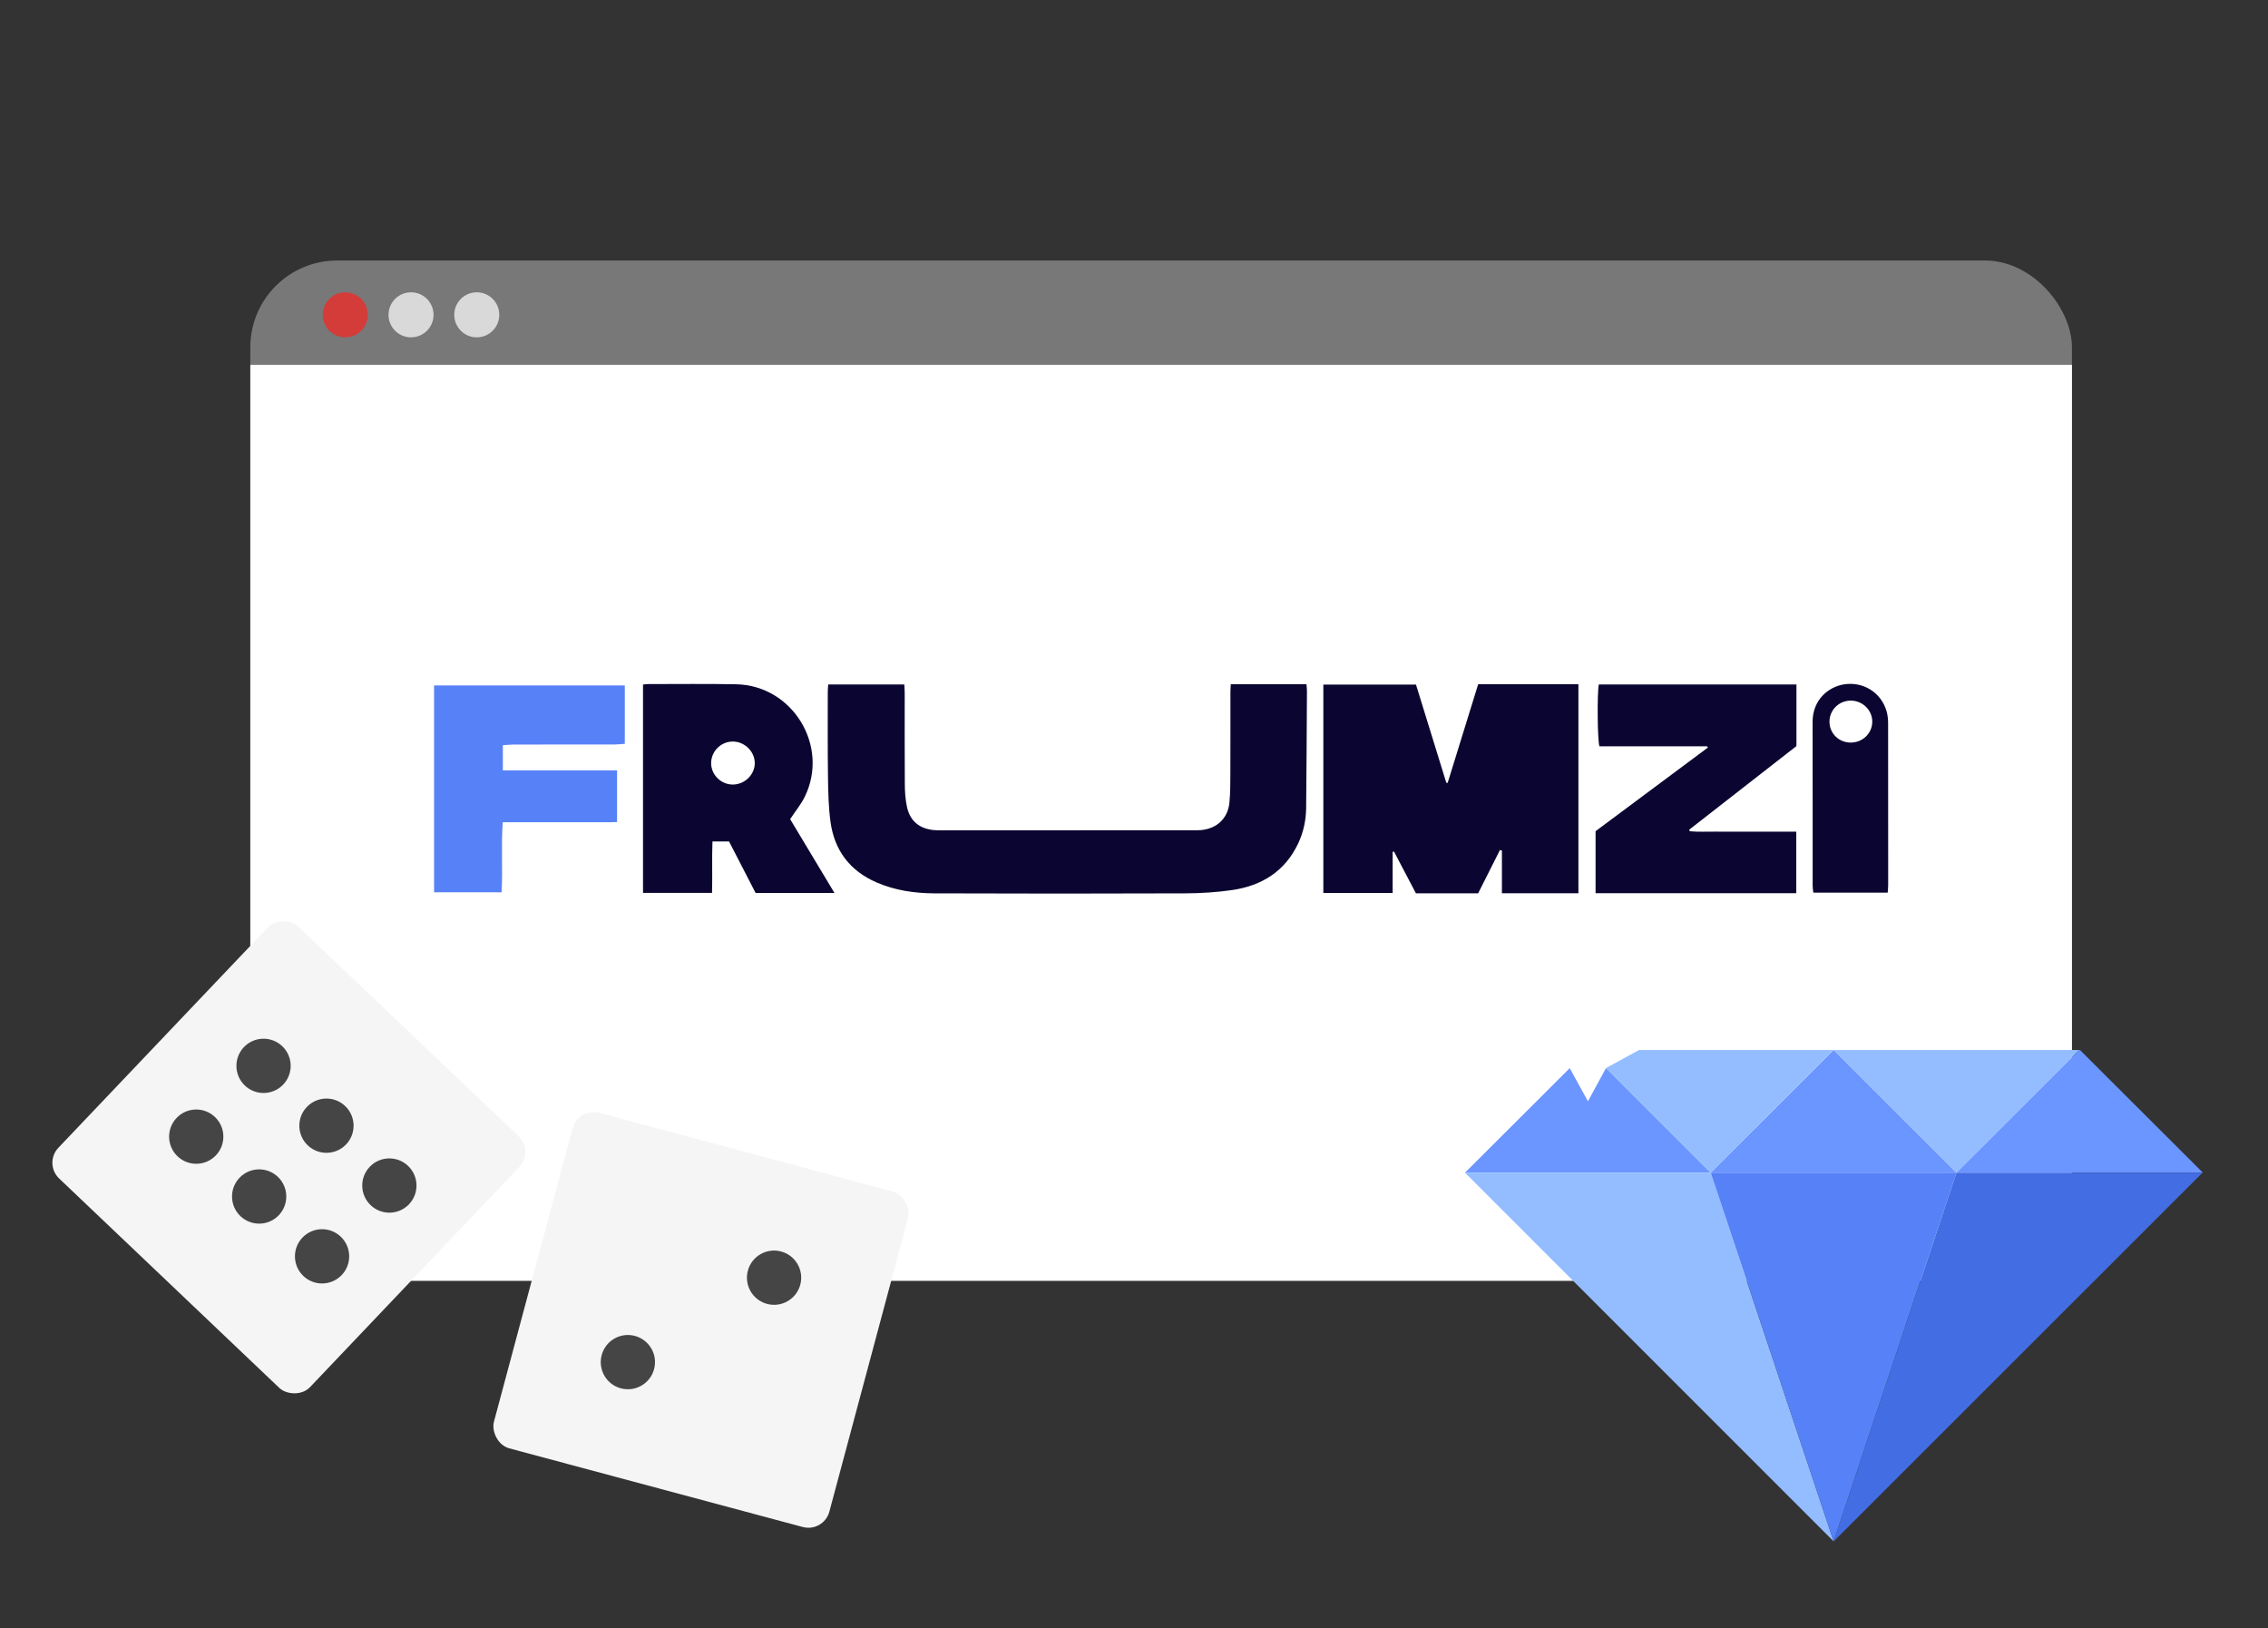 <svg width="209" height="150" viewBox="0 0 209 150" fill="none" xmlns="http://www.w3.org/2000/svg">
<rect x="0" y="0" width="209" height="150" fill="#333333" stroke="none"/>
<rect x="23.067" y="24" width="167.866" height="83.933" rx="8" fill="#787878"/>
<circle cx="31.819" cy="29.003" r="2.075" fill="#D33C38"/>
<circle cx="37.877" cy="29.003" r="2.075" fill="#D9D9D9"/>
<circle cx="43.935" cy="29.003" r="2.075" fill="#D9D9D9"/>
<path d="M23.067 33.605H190.933V110C190.933 114.418 187.351 118 182.933 118H31.067C26.649 118 23.067 114.418 23.067 110V33.605Z" fill="url(#paint0_linear_399_1125)"/>
<path d="M113.419 63.037H120.394C120.41 63.266 120.439 63.467 120.438 63.668C120.417 67.252 120.401 70.834 120.364 74.418C120.353 75.563 120.115 76.675 119.625 77.709C118.412 80.273 116.274 81.597 113.552 81.995C112.118 82.204 110.654 82.293 109.203 82.299C101.504 82.328 93.805 82.329 86.106 82.299C84.276 82.292 82.467 82.029 80.76 81.286C78.304 80.215 76.889 78.328 76.531 75.703C76.348 74.357 76.32 72.984 76.301 71.623C76.263 68.988 76.283 66.352 76.281 63.717C76.281 63.513 76.305 63.309 76.32 63.058H83.334C83.346 63.323 83.37 63.589 83.37 63.856C83.373 66.653 83.359 69.451 83.381 72.248C83.387 72.96 83.431 73.687 83.589 74.378C83.88 75.652 84.732 76.337 86.034 76.469C86.332 76.499 86.635 76.498 86.934 76.496C94.633 76.494 102.332 76.491 110.031 76.487C110.261 76.487 110.494 76.491 110.723 76.467C112.173 76.315 113.16 75.37 113.296 73.919C113.38 73.024 113.377 72.118 113.38 71.217C113.391 68.72 113.383 66.224 113.386 63.727C113.386 63.521 113.405 63.317 113.419 63.037Z" fill="#0B0631"/>
<path d="M145.454 82.289H138.404V78.357C138.344 78.339 138.283 78.322 138.224 78.304C137.556 79.628 136.89 80.953 136.215 82.294H130.478C129.807 81.017 129.133 79.735 128.46 78.453C128.419 78.46 128.377 78.465 128.335 78.472V82.265H121.948V63.07H130.486C131.406 66.046 132.342 69.079 133.28 72.112C133.322 72.115 133.362 72.119 133.404 72.122C134.34 69.096 135.277 66.07 136.215 63.037H145.454V82.29V82.289Z" fill="#0B0631"/>
<path d="M165.528 82.282H147.035V76.571C150.438 74.038 153.908 71.456 157.377 68.874C157.358 68.834 157.338 68.793 157.319 68.755H147.39C147.21 68.239 147.168 63.928 147.331 63.054H165.546V68.731C162.293 71.267 158.982 73.847 155.673 76.426C155.686 76.477 155.697 76.527 155.709 76.578C156.514 76.655 157.327 76.603 158.136 76.613C158.945 76.623 159.754 76.616 160.563 76.616H163.059C163.865 76.616 164.669 76.616 165.53 76.616V82.283L165.528 82.282Z" fill="#0B0631"/>
<path d="M67.183 77.52H65.654C65.594 79.093 65.661 80.653 65.615 82.259H59.255V63.062C59.419 63.046 59.574 63.02 59.728 63.02C62.431 63.02 65.135 62.985 67.838 63.038C73.046 63.139 76.454 68.735 74.159 73.403C73.816 74.099 73.31 74.713 72.814 75.465C74.129 77.654 75.493 79.926 76.897 82.263H69.63C68.828 80.71 68.007 79.115 67.183 77.52ZM67.542 72.275C68.63 72.267 69.552 71.364 69.554 70.307C69.555 69.22 68.596 68.294 67.493 68.314C66.406 68.334 65.525 69.236 65.533 70.319C65.541 71.392 66.457 72.285 67.542 72.275Z" fill="#0B0631"/>
<path d="M46.327 75.747C46.174 77.927 46.342 80.044 46.223 82.202H40V63.143H57.577V68.522C57.236 68.545 56.943 68.584 56.652 68.584C53.554 68.588 50.457 68.584 47.359 68.59C47.041 68.59 46.725 68.627 46.338 68.651V70.973H56.864V75.732C55.713 75.764 54.568 75.743 53.423 75.747C52.244 75.751 51.066 75.747 49.887 75.747H46.325H46.327Z" fill="#5781F7"/>
<path d="M173.956 82.236H167.102C167.078 82.014 167.039 81.817 167.039 81.619C167.036 76.582 167.045 71.547 167.034 66.511C167.029 64.485 168.467 63.285 169.917 63.048C171.69 62.76 173.341 63.796 173.843 65.491C173.953 65.862 173.993 66.264 173.993 66.653C174.003 71.62 174 76.585 173.999 81.552C173.999 81.755 173.974 81.959 173.956 82.235V82.236ZM170.56 64.544C169.487 64.537 168.613 65.38 168.59 66.44C168.568 67.54 169.437 68.412 170.554 68.409C171.639 68.406 172.513 67.57 172.532 66.515C172.553 65.443 171.661 64.549 170.56 64.544Z" fill="#0B0631"/>
<g clip-path="url(#clip0_399_1125)">
<path d="M157.644 108.033H180.288L168.975 96.728L157.644 108.033Z" fill="#6B95FF"/>
<path d="M135 108.033H157.644L146.331 96.728L135 108.033Z" fill="#6B95FF"/>
<path d="M146.331 96.728L157.644 108.033L168.975 96.728H146.331Z" fill="#93BDFF"/>
<path d="M168.975 96.728L180.288 108.033L191.619 96.728H168.975Z" fill="#93BDFF"/>
<path d="M191.669 96.728H191.619L180.288 108.033H203L191.669 96.728Z" fill="#6B95FF"/>
<path d="M135 108.033L168.975 142L157.644 108.033H135Z" fill="#93BDFF"/>
<path d="M157.644 108.033L168.975 142L180.288 108.033H157.644Z" fill="#5781F7"/>
<path d="M180.288 108.033L168.975 142L202.966 108.033H180.288Z" fill="#436DE3"/>
<path d="M147.997 95.062L151.045 96.728L147.997 98.393L146.331 101.455L144.647 98.393L141.6 96.728L144.647 95.062L146.331 92L147.997 95.062Z" fill="white"/>
</g>
<rect x="4" y="107.189" width="32" height="32" rx="2" transform="rotate(-46.441 4 107.189)" fill="#F5F5F5"/>
<circle cx="18.084" cy="104.713" r="2.5" transform="rotate(-46.441 18.084 104.713)" fill="#454545"/>
<circle cx="23.882" cy="110.227" r="2.5" transform="rotate(-46.441 23.882 110.227)" fill="#454545"/>
<circle cx="29.679" cy="115.739" r="2.5" transform="rotate(-46.441 29.679 115.739)" fill="#454545"/>
<circle cx="24.286" cy="98.191" r="2.5" transform="rotate(-46.441 24.286 98.191)" fill="#454545"/>
<circle cx="30.084" cy="103.704" r="2.5" transform="rotate(-46.441 30.084 103.704)" fill="#454545"/>
<circle cx="35.881" cy="109.217" r="2.5" transform="rotate(-46.441 35.881 109.217)" fill="#454545"/>
<rect x="53.282" y="102" width="32" height="32" rx="2" transform="rotate(15 53.282 102)" fill="#F5F5F5"/>
<circle cx="57.86" cy="125.485" r="2.5" transform="rotate(15 57.86 125.485)" fill="#454545"/>
<circle cx="71.332" cy="117.706" r="2.5" transform="rotate(15 71.332 117.706)" fill="#454545"/>
<defs>
<linearGradient id="paint0_linear_399_1125" x1="66.417" y1="21.116" x2="66.417" y2="175.966" gradientUnits="SpaceOnUse">
<stop stop-color="white"/>
<stop offset="0.119" stop-color="#CDCDCD"/>
<stop offset="0.261" stop-color="#F5F5F5"/>
<stop offset="0.456" stop-color="white"/>
<stop offset="0.508" stop-color="#D7D7D7"/>
<stop offset="0.732" stop-color="#696969"/>
</linearGradient>
<clipPath id="clip0_399_1125">
<rect width="68" height="50" fill="white" transform="translate(135 92)"/>
</clipPath>
</defs>
</svg>
